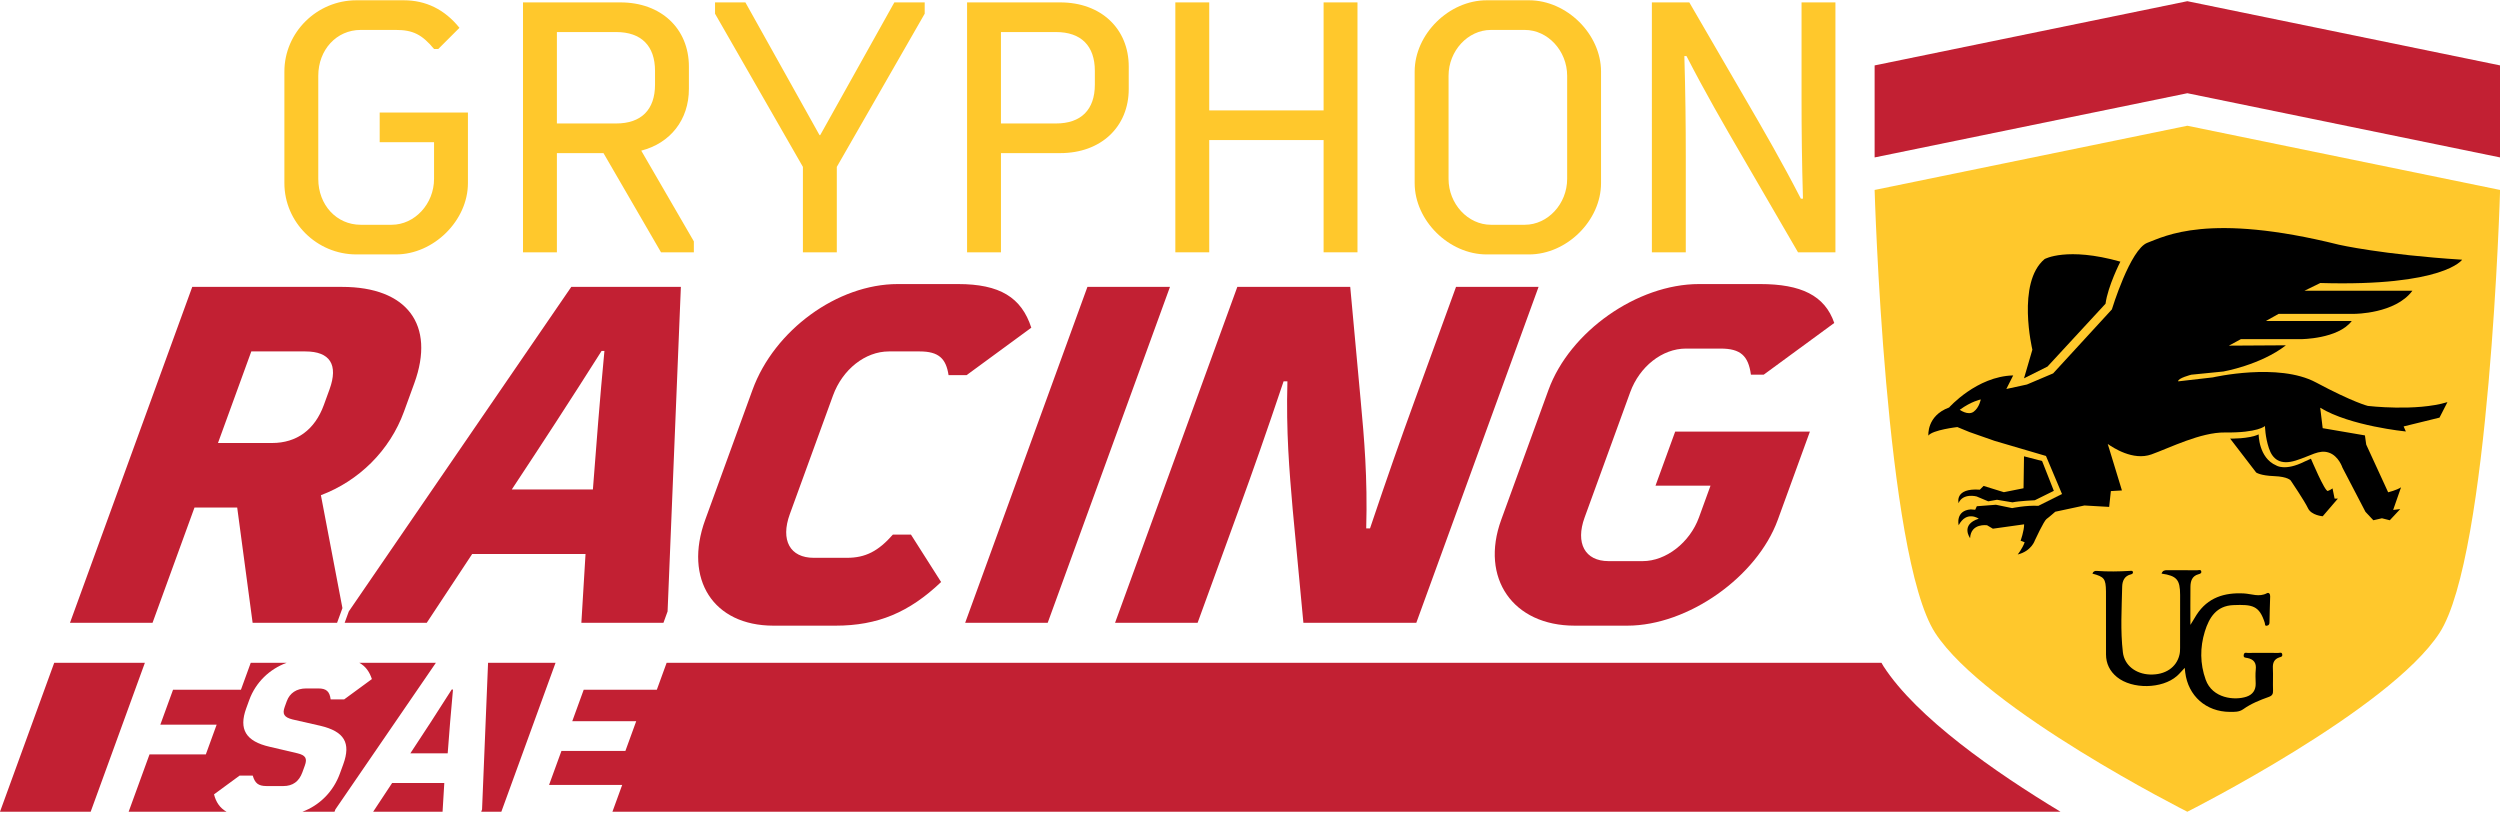 <?xml version="1.0" encoding="utf-8"?>
<!-- Generator: Adobe Illustrator 16.0.0, SVG Export Plug-In . SVG Version: 6.00 Build 0)  -->
<!DOCTYPE svg PUBLIC "-//W3C//DTD SVG 1.1//EN" "http://www.w3.org/Graphics/SVG/1.1/DTD/svg11.dtd">
<svg version="1.1" xmlns="http://www.w3.org/2000/svg" xmlns:xlink="http://www.w3.org/1999/xlink" x="0px" y="0px" width="500px"
	 height="163px" viewBox="0 0 500 163" enable-background="new 0 0 500 163" xml:space="preserve">
<g id="Layer_10">
	<g>
		<g>
			<path fill="#FFC82C" d="M500.019,37.991c0,0-2.112,73.18-12.11,88.586c-9.998,15.411-50.441,35.77-50.441,35.77
				s-40.438-20.358-50.436-35.77c-9.995-15.407-12.108-88.586-12.108-88.586l62.543-12.843L500.019,37.991z"/>
			<g>
				<path fill-rule="evenodd" clip-rule="evenodd" d="M482.473,58.152h-21.589l3.172-1.551c24.748,0.723,28.374-4.659,28.374-4.659
					c-15.979-1.015-24.635-2.997-24.635-2.997c-26.156-6.524-34.848-1.668-38.297-0.398c-3.449,1.269-7.123,13.337-7.123,13.337
					l-11.745,12.792l-5.242,2.224l-4.121,0.898l1.371-2.713c-7.291,0.176-12.816,6.414-12.816,6.414
					c-4.52,1.656-4.146,5.62-4.146,5.62c0.81-1.133,5.792-1.708,5.792-1.708l2.423,0.997l5.01,1.758l10.293,3.025l3.207,7.611
					l-4.725,2.363c-2.43-0.141-5.247,0.457-5.247,0.457l-3.244-0.671l-3.824,0.296l-0.317,0.703l-0.884-0.07
					c-3.136,0.237-2.429,3.171-2.429,3.171c1.602-3.023,4.019-1.313,4.019-1.313c-3.728,1.198-1.73,3.887-1.73,3.887
					c0.147-3.048,3.395-2.574,3.395-2.574l1.161,0.688l6.25-0.874c0,1.338-0.705,3.277-0.705,3.277l0.813,0.315
					c-0.493,1.34-1.398,2.442-1.398,2.442c2.771-0.679,3.439-2.828,3.439-2.828s1.797-3.89,2.328-4.269
					c0.53-0.377,1.746-1.455,1.746-1.455l5.833-1.25l4.951,0.282l0.338-3.164l2.214-0.127l-2.838-9.298
					c1.045,0.726,5.057,3.41,8.741,2.09c3.681-1.317,9.851-4.449,14.711-4.387c6.585,0.09,7.998-1.294,7.998-1.294
					s0.027,2.184,0.782,4.439c0.752,2.256,2.302,3.417,5.356,2.472c3.059-0.947,4.653-2.249,6.628-1.59
					c1.974,0.656,2.726,3.006,2.726,3.006l4.601,8.833l1.582,1.691l1.716-0.396l1.569,0.396l2.091-2.233l-1.416,0.17l1.577-4.525
					c-0.841,0.565-2.578,0.996-2.578,0.996l-4.387-9.542l-0.26-1.837l-8.447-1.446l-0.494-4.09
					c5.991,3.666,17.129,4.752,17.129,4.752l-0.446-1.01l7.174-1.761l1.588-3.101c-6.273,1.907-15.916,0.758-15.916,0.758
					s-2.901-0.696-10.396-4.705c-7.499-4.009-20.592-1.003-20.592-1.003l-6.953,0.798c-0.098-0.639,2.628-1.333,2.628-1.333
					l6.417-0.639c0,0,7.423-1.293,12.508-5.24l-11.407,0.069l2.397-1.299h11.985c0,0,7.423,0,10.194-3.634h-17.177l2.557-1.427
					h15.186C470.917,62.768,479.051,62.768,482.473,58.152z"/>
				<path fill-rule="evenodd" clip-rule="evenodd" fill="#FFC82C" d="M391.952,81.957c0,0,1.663,1.223,2.795,0.376
					c1.125-0.846,1.405-2.442,1.405-2.442S394.29,80.247,391.952,81.957z"/>
				<path fill-rule="evenodd" clip-rule="evenodd" d="M404.802,75.66l1.672-5.718c0,0-3.208-13.409,2.447-18.129
					c0,0,4.437-2.498,15.152,0.516c0,0-2.499,4.889-2.966,8.412L409.5,73.312L404.802,75.66z"/>
				<path fill-rule="evenodd" clip-rule="evenodd" d="M404.802,91.263l3.616,0.938l2.349,5.966l-3.802,1.882
					c0,0-3.196,0.142-4.466,0.42l-3.101-0.515l-1.753,0.312l-2.321-0.976c0,0-2.733-0.737-3.607,1.327c0,0-0.873-3.06,4.251-2.682
					l0.75-0.752l4.053,1.254l3.936-0.786L404.802,91.263z"/>
				<path fill-rule="evenodd" clip-rule="evenodd" d="M446.025,87.719c0,0,3.732,0.089,5.706-0.842c0,0-0.02,4.713,3.525,6.216
					c0,0,1.734,1.192,5.661-0.779l1.271-0.574c0,0,2.8,6.654,3.376,6.449c0.573-0.202,0.938-0.511,0.938-0.511l0.42,2.049h0.646
					l-3.026,3.525c0,0-2.271-0.168-2.949-1.612c-0.676-1.441-3.448-5.533-3.448-5.533s-0.537-0.779-3.325-0.883
					c-2.786-0.102-3.592-0.729-3.592-0.729L446.025,87.719z"/>
			</g>
			<g>
				<path fill-rule="evenodd" clip-rule="evenodd" d="M432.313,114.717c0.209-0.616,0.628-0.688,1.14-0.683
					c1.997,0.018,3.993-0.004,5.989,0.018c0.291,0.003,0.768-0.223,0.82,0.299c0.034,0.345-0.307,0.426-0.613,0.512
					c-1.247,0.354-1.544,1.37-1.561,2.48c-0.032,2.464-0.008,4.928-0.008,7.639c0.482-0.792,0.845-1.417,1.231-2.021
					c2.231-3.457,5.578-4.48,9.455-4.275c1.536,0.078,3.044,0.784,4.595-0.033c0.438-0.228,0.686,0.152,0.672,0.624
					c-0.052,1.744-0.113,3.485-0.136,5.226c-0.002,0.375-0.166,0.546-0.476,0.629c-0.502,0.14-0.4-0.352-0.46-0.546
					c-1.107-3.493-2.477-3.716-6.304-3.563c-3.372,0.134-4.833,2.487-5.696,5.29c-0.977,3.189-0.968,6.428,0.17,9.61
					c1.34,3.774,5.8,4.212,8.183,3.411c1.181-0.398,1.853-1.284,1.822-2.611c-0.02-0.938-0.085-1.88,0.016-2.802
					c0.154-1.36-0.4-2.073-1.708-2.329c-0.302-0.061-0.83,0-0.692-0.648c0.109-0.545,0.504-0.359,0.797-0.36
					c2.039-0.016,4.079-0.02,6.12,0.001c0.281,0.005,0.729-0.229,0.787,0.347c0.038,0.422-0.292,0.448-0.567,0.538
					c-1.053,0.348-1.369,1.091-1.313,2.161c0.069,1.487-0.021,2.976,0.032,4.464c0.021,0.689-0.146,1.039-0.853,1.291
					c-1.789,0.635-3.557,1.347-5.12,2.463c-0.82,0.58-1.757,0.534-2.69,0.529c-4.739-0.034-8.311-3.193-8.898-7.883
					c-0.032-0.241-0.053-0.479-0.101-0.925c-0.61,0.644-1.054,1.19-1.575,1.644c-2.957,2.578-8.93,2.682-11.981,0.196
					c-1.417-1.156-2.183-2.675-2.188-4.529c-0.011-3.829-0.004-7.653-0.004-11.476c0-0.385,0.004-0.767-0.002-1.149
					c-0.042-2.514-0.34-2.897-2.707-3.531c0.141-0.436,0.448-0.572,0.881-0.541c2.205,0.161,4.416,0.122,6.622-0.006
					c0.25-0.014,0.553-0.087,0.602,0.266c0.034,0.236-0.175,0.376-0.394,0.427c-1.329,0.306-1.741,1.335-1.765,2.481
					c-0.092,4.374-0.375,8.755,0.141,13.109c0.31,2.614,2.585,4.341,5.412,4.441c3.03,0.107,5.315-1.401,5.905-3.946
					c0.11-0.445,0.123-0.922,0.124-1.385c0.008-3.527,0.006-7.059,0.006-10.584C436.021,115.938,435.358,115.163,432.313,114.717z"
					/>
			</g>
			<polygon fill="#C22033" points="500.019,13.083 437.468,0.239 374.924,13.083 374.924,31.487 437.472,18.644 500.019,31.487 			
				"/>
		</g>
		<g>
			<g>
				<g>
					<path fill="#FFC82C" d="M56.877,36.625v-22.31c0-7.834,6.494-14.259,14.4-14.259h9.46c4.448,0,8.189,1.835,11.154,5.507
						l-4.236,4.235H86.81c-2.401-2.895-4.236-3.812-7.625-3.812h-7.059c-4.801,0-8.471,3.954-8.471,9.178v20.614
						c0,5.223,3.67,9.176,8.471,9.176h6.212c4.588,0,8.472-4.165,8.472-9.176v-7.343H75.937v-5.931h17.649v14.12
						c0,7.483-6.849,14.26-14.402,14.26h-7.907C63.372,50.885,56.877,44.461,56.877,36.625z"/>
					<path fill="#FFC82C" d="M104.601,0.48h19.484c8.119,0,13.695,5.224,13.695,12.847v4.449c0,6.212-3.741,10.87-9.531,12.354
						l10.521,18.144v2.188h-6.566l-11.507-19.838h-9.319v19.838h-6.777V0.48z M123.239,24.694c5.011,0,7.766-2.752,7.766-7.766
						v-2.753c0-5.014-2.755-7.765-7.766-7.765h-11.86v18.284H123.239z"/>
					<path fill="#FFC82C" d="M160.584,33.377L143.006,2.739V0.48h6.072l14.824,26.544h0.141L178.869,0.48h6.071v2.259
						l-17.579,30.638v17.085h-6.778V33.377z"/>
					<path fill="#FFC82C" d="M193.414,0.48h18.639c8.118,0,13.695,5.224,13.695,12.847v4.449c0,7.625-5.577,12.848-13.695,12.848
						h-11.861v19.838h-6.777V0.48z M211.204,24.694c5.012,0,7.766-2.752,7.766-7.766v-2.753c0-5.014-2.754-7.765-7.766-7.765
						h-11.013v18.284H211.204z"/>
					<path fill="#FFC82C" d="M271.496,0.48v49.982h-6.777V28.012h-22.873v22.451h-6.778V0.48h6.778v21.602h22.873V0.48H271.496z"/>
					<path fill="#FFC82C" d="M282.933,36.625v-22.31c0-7.482,6.85-14.259,14.402-14.259h8.473c7.551,0,14.399,6.777,14.399,14.259
						v22.31c0,7.483-6.848,14.26-14.399,14.26h-8.473C289.783,50.885,282.933,44.108,282.933,36.625z M304.96,44.955
						c4.589,0,8.471-4.165,8.471-9.176V15.165c0-5.013-3.882-9.178-8.471-9.178h-6.779c-4.588,0-8.47,4.166-8.47,9.178v20.614
						c0,5.011,3.882,9.176,8.47,9.176H304.96z"/>
					<path fill="#FFC82C" d="M330.376,0.48h7.484l11.153,19.202c3.743,6.425,7.414,12.779,11.155,20.05h0.424
						c-0.212-7.271-0.283-13.625-0.283-20.05V0.48h6.776v49.982h-7.482L348.449,31.26c-3.742-6.424-7.414-12.78-11.155-20.051
						h-0.423c0.211,7.271,0.284,13.626,0.284,20.051v19.202h-6.779V0.48z"/>
				</g>
				<g>
					<path fill="#C22033" d="M38.45,57.379h29.981c12.999,0,18.679,7.592,14.432,19.264l-2.072,5.692
						c-2.833,7.783-9.028,13.855-16.611,16.703l4.306,22.583l-1.073,2.943H50.525l-3.086-23.059h-8.54l-8.393,23.059h-16.51
						L38.45,57.379z M54.411,88.601c4.934,0,8.558-2.658,10.354-7.593l1.141-3.132c1.796-4.934,0.104-7.59-4.828-7.59H50.261
						l-6.666,18.314H54.411z"/>
					<path fill="#C22033" d="M69.759,122.286l44.496-64.907h21.918l-2.656,64.907l-0.829,2.277h-16.415l0.833-13.76H94.433
						l-9.087,13.76H68.93L69.759,122.286z M118.579,97.899c0.684-8.92,1.368-17.84,2.306-27.709h-0.569
						c-6.25,9.869-12.059,18.789-17.962,27.709H118.579z"/>
					<path fill="#C22033" d="M141.04,103.97l9.463-25.999c4.351-11.956,16.998-21.159,29.047-21.159h12.051
						c8.346,0,12.694,2.657,14.659,8.729l-12.943,9.488h-3.606c-0.497-3.32-1.971-4.743-5.767-4.743h-6.167
						c-4.742,0-9.281,3.606-11.18,8.825l-8.635,23.721c-1.901,5.222,0.048,8.731,4.791,8.731h6.641c3.702,0,6.271-1.33,9.188-4.649
						h3.606l6.034,9.49c-6.385,6.071-12.667,8.729-21.11,8.729h-12.429C142.633,125.133,136.722,115.832,141.04,103.97z"/>
					<path fill="#C22033" d="M217.484,57.379h16.509l-24.455,67.184h-16.506L217.484,57.379z"/>
					<path fill="#C22033" d="M247.465,57.379h22.581l2.087,22.68c0.715,7.686,1.392,15.467,1.111,25.621h0.759
						c3.411-10.154,6.15-17.936,8.948-25.621l8.254-22.68h16.508l-24.453,67.184h-22.58l-2.149-22.774
						c-0.652-7.591-1.331-15.373-1.048-25.526h-0.763c-3.408,10.154-6.146,17.935-8.909,25.526l-8.29,22.774h-16.509L247.465,57.379
						z"/>
					<path fill="#C22033" d="M300.239,103.97l9.462-25.999c4.25-11.672,17.76-21.159,30.095-21.159h12.238
						c8.16,0,12.931,2.277,14.817,7.779l-14.106,10.343h-2.562c-0.516-3.796-2.087-5.219-6.071-5.219h-6.926
						c-4.745,0-9.282,3.606-11.147,8.73l-9.117,25.051c-1.867,5.124,0.046,8.729,4.79,8.729h6.833c4.65,0,9.411-3.7,11.243-8.729
						l2.313-6.357h-11.004l3.938-10.817h26.944l-6.423,17.647c-4.145,11.39-17.948,21.164-30.092,21.164h-10.534
						C302.594,125.133,295.991,115.642,300.239,103.97z"/>
				</g>
			</g>
		</g>
		<g>
			<path fill="#C22033" d="M67.076,161.883l20.103-29.326H71.852c1.298,0.706,2.052,1.835,2.526,3.257l-5.54,4.061H66.13
				c-0.197-1.616-0.908-2.184-2.435-2.184h-2.487c-1.876,0-3.258,0.917-3.847,2.531l-0.412,1.137
				c-0.524,1.44-0.151,2.095,1.566,2.531l5.563,1.267c4.781,1.137,6.139,3.406,4.581,7.686l-0.684,1.878
				c-1.328,3.65-4.097,6.36-7.49,7.625h6.421L67.076,161.883z"/>
			<path fill="#C22033" d="M29.903,150.878l-4.175,11.469H45.31c-1.337-0.742-2.129-1.95-2.505-3.477l5.12-3.755h2.62
				c0.448,1.528,1.114,2.095,2.774,2.095h3.36c1.876,0,3.129-0.917,3.795-2.75l0.492-1.354c0.526-1.44,0.136-2.052-1.466-2.445
				l-5.591-1.31c-4.754-1.092-6.194-3.494-4.668-7.686l0.604-1.66c1.29-3.545,4.072-6.198,7.484-7.448h-7.183l-1.963,5.396H34.607
				l-2.543,6.986h11.263l-2.16,5.94H29.903z"/>
			<path fill="#C22033" d="M131.364,137.952H116.74l-2.288,6.29h12.791l-2.162,5.939H112.29l-2.479,6.809h14.624l-1.949,5.356
				h289.613c-13.122-7.924-28.729-18.806-35.388-29.073c-0.146-0.222-0.281-0.481-0.422-0.717H133.328L131.364,137.952z"/>
			<polygon fill="#C22033" points="28.977,132.557 10.844,132.557 0,162.347 18.134,162.347 			"/>
			<path fill="#C22033" d="M89.539,150.66c0.313-4.105,0.629-8.211,1.059-12.75h-0.26c-2.877,4.54-5.549,8.646-8.264,12.75H89.539z"
				/>
			<polygon fill="#C22033" points="111.11,132.557 97.613,132.557 96.412,161.883 96.242,162.347 100.269,162.347 			"/>
			<polygon fill="#C22033" points="88.86,156.6 78.426,156.6 74.632,162.347 88.513,162.347 			"/>
		</g>
	</g>
</g>
<g id="Layer_11">
</g>
</svg>
